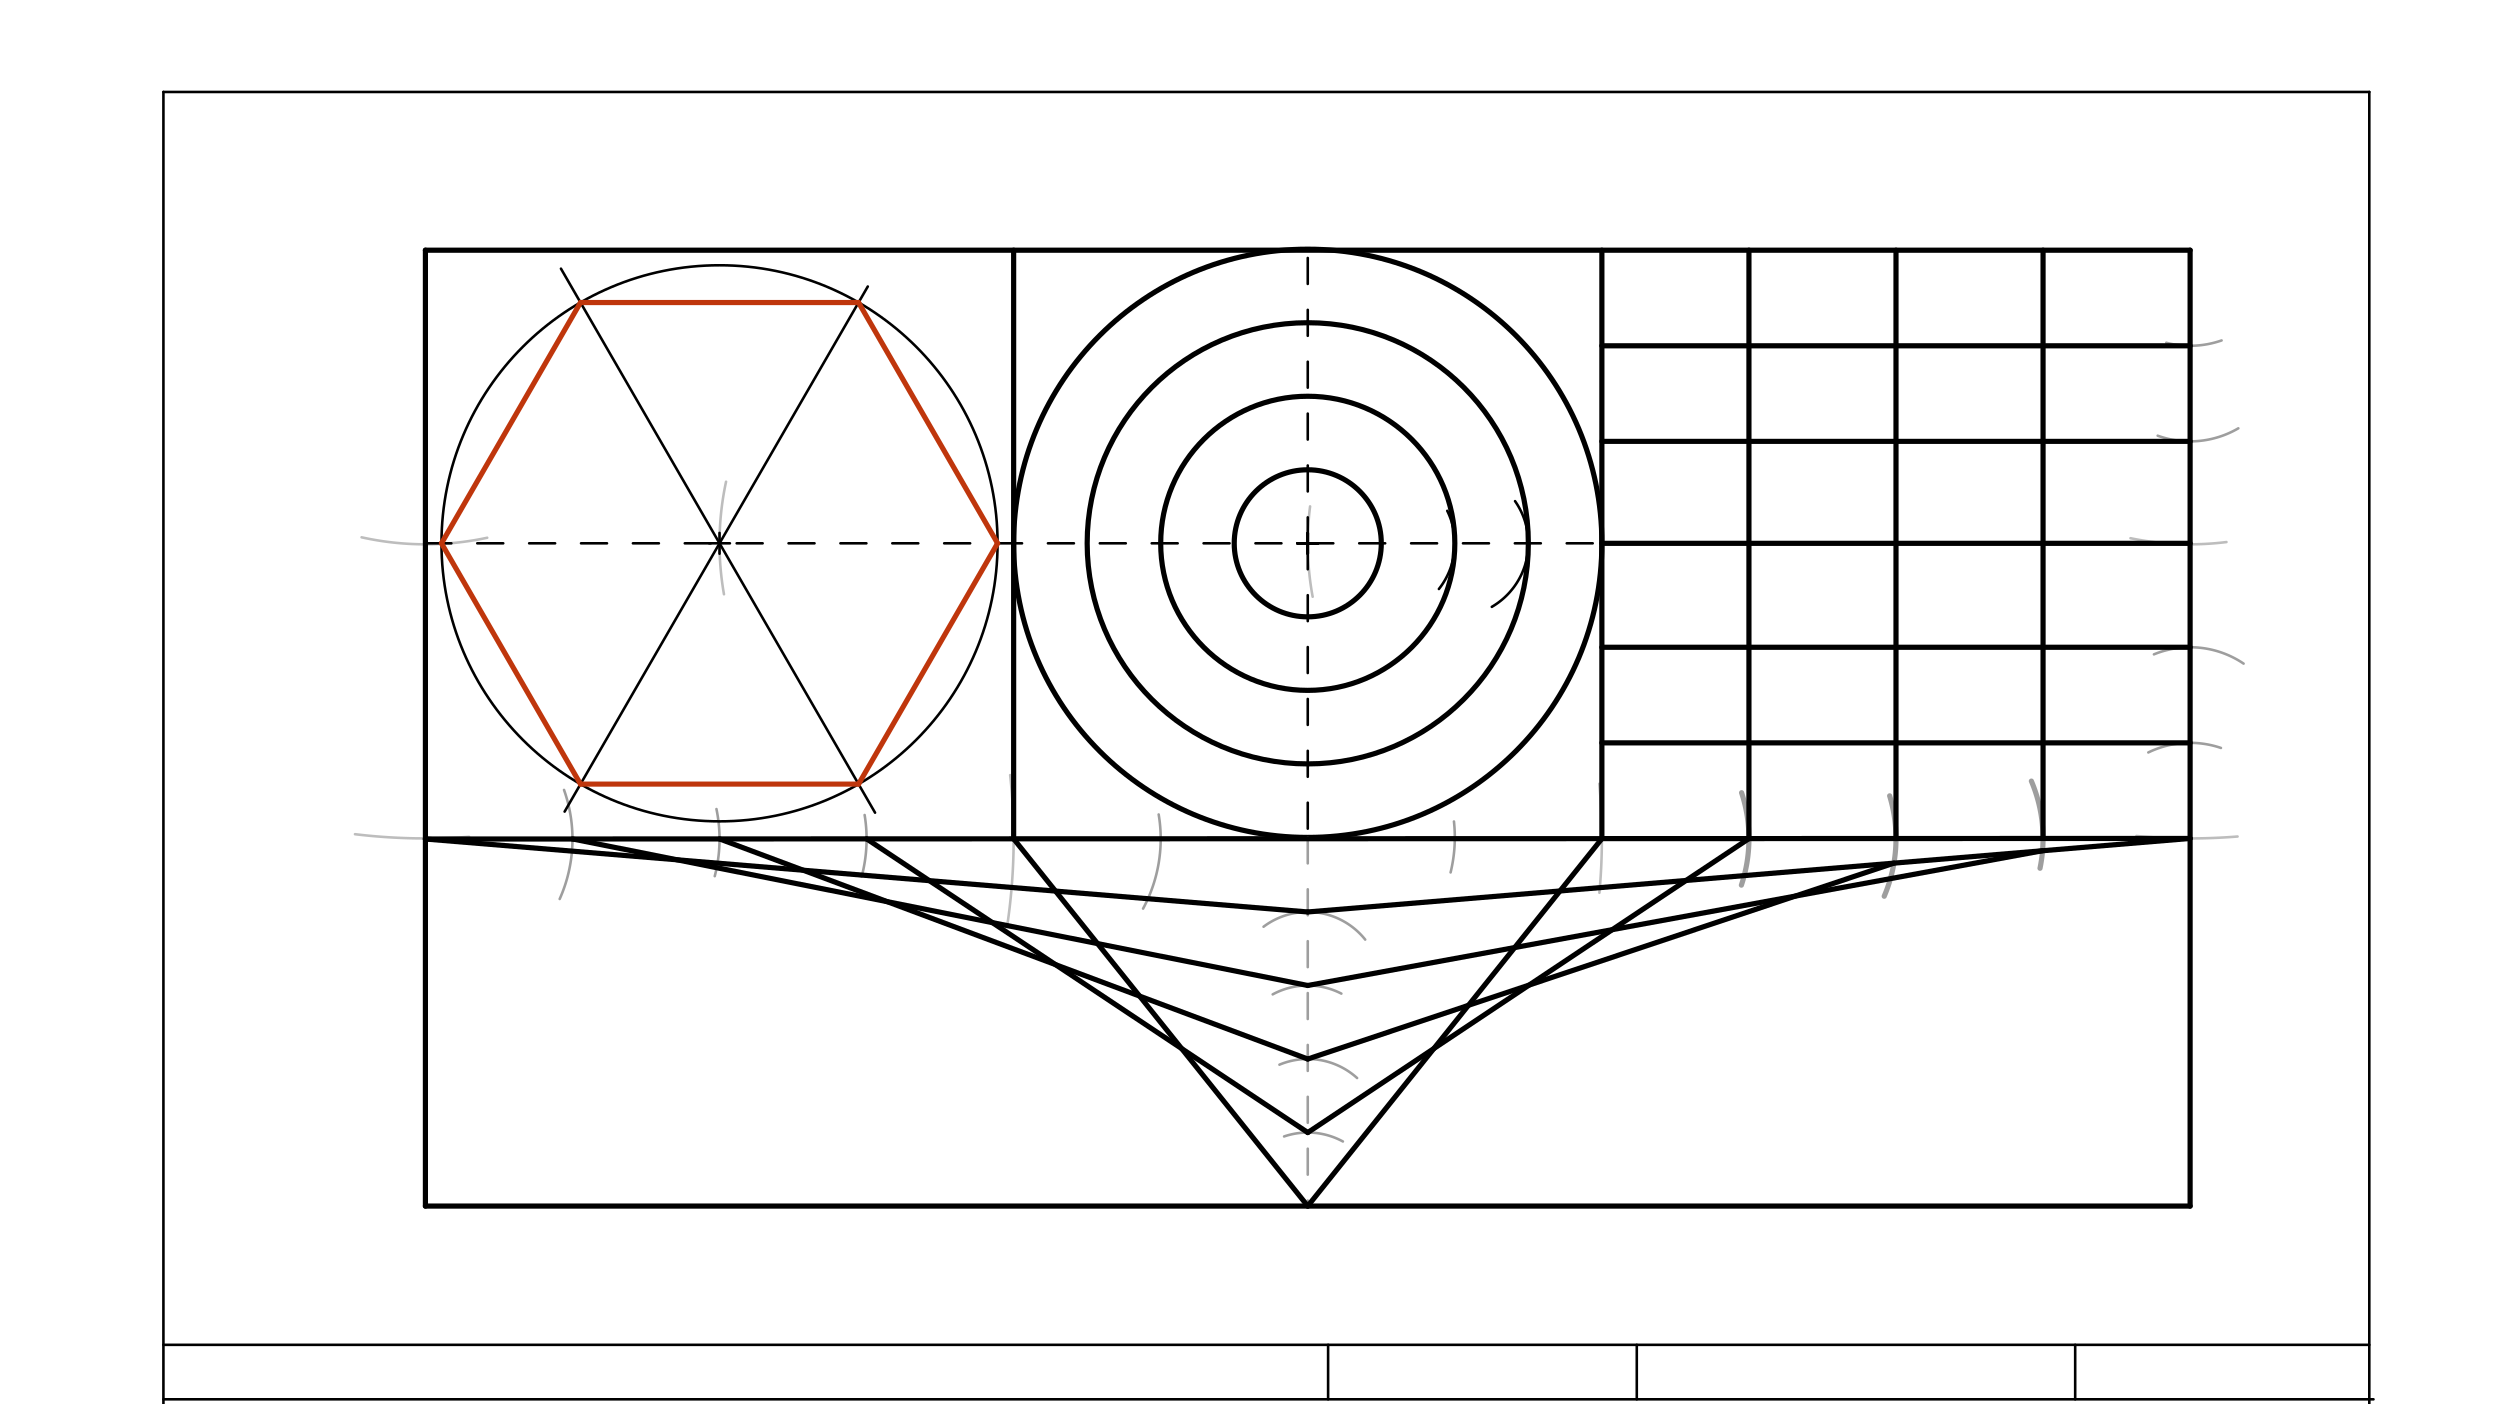 <svg xmlns="http://www.w3.org/2000/svg" class="svg--816" height="100%" preserveAspectRatio="xMidYMid meet" viewBox="0 0 963.78 541.417" width="100%"><defs><marker id="marker-arrow" markerHeight="16" markerUnits="userSpaceOnUse" markerWidth="24" orient="auto-start-reverse" refX="24" refY="4" viewBox="0 0 24 8"><path d="M 0 0 L 24 4 L 0 8 z" stroke="inherit"></path></marker></defs><g class="aux-layer--949"><g class="element--733"><path d="M 136.862 321.595 A 226.772 226.772 0 0 0 180.821 322.6" fill="none" stroke="#BDBDBD" stroke-dasharray="none" stroke-linecap="round" stroke-width="1"></path></g><g class="element--733"><path d="M 823.635 322.28 A 226.772 226.772 0 0 0 862.598 322.487" fill="none" stroke="#BDBDBD" stroke-dasharray="none" stroke-linecap="round" stroke-width="1"></path></g><g class="element--733"><path d="M 389.429 298.816 A 226.772 226.772 0 0 1 388.28 356.979" fill="none" stroke="#BDBDBD" stroke-dasharray="none" stroke-linecap="round" stroke-width="1"></path></g><g class="element--733"><path d="M 616.547 302.145 A 226.772 226.772 0 0 1 616.589 344.164" fill="none" stroke="#BDBDBD" stroke-dasharray="none" stroke-linecap="round" stroke-width="1"></path></g><g class="element--733"><path d="M 821.338 207.486 A 113.386 113.386 0 0 0 858.313 208.972" fill="none" stroke="#BDBDBD" stroke-dasharray="none" stroke-linecap="round" stroke-width="1"></path></g><g class="element--733"><path d="M 139.403 207.139 A 113.386 113.386 0 0 0 187.82 207.309" fill="none" stroke="#BDBDBD" stroke-dasharray="none" stroke-linecap="round" stroke-width="1"></path></g><g class="element--733"><path d="M 279.898 185.719 A 113.386 113.386 0 0 0 279.098 229.084" fill="none" stroke="#BDBDBD" stroke-dasharray="none" stroke-linecap="round" stroke-width="1"></path></g><g class="element--733"><path d="M 505.053 195.23 A 113.386 113.386 0 0 0 506.043 230.044" fill="none" stroke="#BDBDBD" stroke-dasharray="none" stroke-linecap="round" stroke-width="1"></path></g><g class="element--733"><line stroke="#000000" stroke-dasharray="10" stroke-linecap="round" stroke-width="1" x1="504.157" x2="504.157" y1="209.453" y2="96.453"></line></g><g class="element--733"><line stroke="#000000" stroke-dasharray="10" stroke-linecap="round" stroke-width="1" x1="504.157" x2="504.157" y1="209.453" y2="323.339"></line></g><g class="element--733"><path d="M 530.683 199.457 A 28.346 28.346 0 0 1 526.124 227.37" fill="none" stroke="#000000" stroke-dasharray="none" stroke-linecap="round" stroke-width="1"></path></g><g class="element--733"><path d="M 557.935 196.932 A 28.346 28.346 0 0 1 554.719 227.06" fill="none" stroke="#000000" stroke-dasharray="none" stroke-linecap="round" stroke-width="1"></path></g><g class="element--733"><path d="M 584.076 193.202 A 28.346 28.346 0 0 1 575.121 233.945" fill="none" stroke="#000000" stroke-dasharray="none" stroke-linecap="round" stroke-width="1"></path></g><g class="element--733"><g class="center--a87"><line x1="500.157" y1="209.453" x2="508.157" y2="209.453" stroke="#000000" stroke-width="1" stroke-linecap="round"></line><line x1="504.157" y1="205.453" x2="504.157" y2="213.453" stroke="#000000" stroke-width="1" stroke-linecap="round"></line><circle class="hit--87b" cx="504.157" cy="209.453" r="4" stroke="none" fill="transparent"></circle></g><circle cx="504.157" cy="209.453" fill="none" r="28.346" stroke="#000000" stroke-dasharray="none" stroke-width="2"></circle></g><g class="element--733"><g class="center--a87"><line x1="500.157" y1="209.453" x2="508.157" y2="209.453" stroke="#000000" stroke-width="1" stroke-linecap="round"></line><line x1="504.157" y1="205.453" x2="504.157" y2="213.453" stroke="#000000" stroke-width="1" stroke-linecap="round"></line><circle class="hit--87b" cx="504.157" cy="209.453" r="4" stroke="none" fill="transparent"></circle></g><circle cx="504.157" cy="209.453" fill="none" r="56.693" stroke="#000000" stroke-dasharray="none" stroke-width="2"></circle></g><g class="element--733"><g class="center--a87"><line x1="500.157" y1="209.453" x2="508.157" y2="209.453" stroke="#000000" stroke-width="1" stroke-linecap="round"></line><line x1="504.157" y1="205.453" x2="504.157" y2="213.453" stroke="#000000" stroke-width="1" stroke-linecap="round"></line><circle class="hit--87b" cx="504.157" cy="209.453" r="4" stroke="none" fill="transparent"></circle></g><circle cx="504.157" cy="209.453" fill="none" r="85.039" stroke="#000000" stroke-dasharray="none" stroke-width="2"></circle></g><g class="element--733"><g class="center--a87"><line x1="500.157" y1="209.453" x2="508.157" y2="209.453" stroke="#000000" stroke-width="1" stroke-linecap="round"></line><line x1="504.157" y1="205.453" x2="504.157" y2="213.453" stroke="#000000" stroke-width="1" stroke-linecap="round"></line><circle class="hit--87b" cx="504.157" cy="209.453" r="4" stroke="none" fill="transparent"></circle></g><circle cx="504.157" cy="209.453" fill="none" r="113.386" stroke="#000000" stroke-dasharray="none" stroke-width="2"></circle></g><g class="element--733"><path d="M 671.404 305.606 A 56.693 56.693 0 0 1 671.327 341.229" fill="none" stroke="#9E9E9E" stroke-dasharray="none" stroke-linecap="round" stroke-width="2"></path></g><g class="element--733"><path d="M 728.483 306.809 A 56.693 56.693 0 0 1 726.391 345.506" fill="none" stroke="#9E9E9E" stroke-dasharray="none" stroke-linecap="round" stroke-width="2"></path></g><g class="element--733"><path d="M 783.123 301.129 A 56.693 56.693 0 0 1 786.452 334.721" fill="none" stroke="#9E9E9E" stroke-dasharray="none" stroke-linecap="round" stroke-width="2"></path></g><g class="element--733"><path d="M 828.206 290.082 A 36.85 36.85 0 0 1 856.189 288.34" fill="none" stroke="#9E9E9E" stroke-dasharray="none" stroke-linecap="round" stroke-width="1"></path></g><g class="element--733"><path d="M 830.374 252.263 A 36.85 36.85 0 0 1 864.927 255.828" fill="none" stroke="#9E9E9E" stroke-dasharray="none" stroke-linecap="round" stroke-width="1"></path></g><g class="element--733"><path d="M 835.137 132.142 A 36.85 36.85 0 0 0 856.444 131.25" fill="none" stroke="#9E9E9E" stroke-dasharray="none" stroke-linecap="round" stroke-width="1"></path></g><g class="element--733"><path d="M 831.814 167.969 A 36.85 36.85 0 0 0 862.896 165.126" fill="none" stroke="#9E9E9E" stroke-dasharray="none" stroke-linecap="round" stroke-width="1"></path></g><g class="element--733"><path d="M 217.442 304.53 A 56.693 56.693 0 0 1 215.768 346.564" fill="none" stroke="#9E9E9E" stroke-dasharray="none" stroke-linecap="round" stroke-width="1"></path></g><g class="element--733"><path d="M 276.201 311.904 A 56.693 56.693 0 0 1 275.544 337.766" fill="none" stroke="#9E9E9E" stroke-dasharray="none" stroke-linecap="round" stroke-width="1"></path></g><g class="element--733"><path d="M 333.325 314.2 A 56.693 56.693 0 0 1 332.176 337.981" fill="none" stroke="#9E9E9E" stroke-dasharray="none" stroke-linecap="round" stroke-width="1"></path></g><g class="element--733"><path d="M 446.683 313.996 A 56.693 56.693 0 0 1 440.676 350.278" fill="none" stroke="#9E9E9E" stroke-dasharray="none" stroke-linecap="round" stroke-width="1"></path></g><g class="element--733"><path d="M 560.517 316.703 A 56.693 56.693 0 0 1 559.223 336.324" fill="none" stroke="#9E9E9E" stroke-dasharray="none" stroke-linecap="round" stroke-width="1"></path></g><g class="element--733"><line stroke="#9E9E9E" stroke-dasharray="10" stroke-linecap="round" stroke-width="1" x1="504.157" x2="504.157" y1="322.839" y2="464.957"></line></g><g class="element--733"><path d="M 495.039 438.117 A 28.346 28.346 0 0 1 517.695 440.052" fill="none" stroke="#9E9E9E" stroke-dasharray="none" stroke-linecap="round" stroke-width="1"></path></g><g class="element--733"><path d="M 493.248 410.447 A 28.346 28.346 0 0 1 523.169 415.585" fill="none" stroke="#9E9E9E" stroke-dasharray="none" stroke-linecap="round" stroke-width="1"></path></g><g class="element--733"><path d="M 490.65 383.343 A 28.346 28.346 0 0 1 517.102 383.046" fill="none" stroke="#9E9E9E" stroke-dasharray="none" stroke-linecap="round" stroke-width="1"></path></g><g class="element--733"><path d="M 487.121 357.262 A 28.346 28.346 0 0 1 526.296 362.215" fill="none" stroke="#9E9E9E" stroke-dasharray="none" stroke-linecap="round" stroke-width="1"></path></g></g><g class="main-layer--75a"><g class="element--733"><line stroke="#000000" stroke-dasharray="none" stroke-linecap="round" stroke-width="1" x1="63" x2="913.394" y1="35.453" y2="35.453"></line></g><g class="element--733"><line stroke="#000000" stroke-dasharray="none" stroke-linecap="round" stroke-width="1" x1="63" x2="63" y1="35.453" y2="574.036"></line></g><g class="element--733"><line stroke="#000000" stroke-dasharray="none" stroke-linecap="round" stroke-width="1" x1="913.394" x2="913.394" y1="35.453" y2="574.036"></line></g><g class="element--733"><line stroke="#000000" stroke-dasharray="none" stroke-linecap="round" stroke-width="1" x1="63" x2="915" y1="539.453" y2="539.453"></line></g><g class="element--733"><line stroke="#000000" stroke-dasharray="none" stroke-linecap="round" stroke-width="1" x1="63" x2="913.394" y1="518.453" y2="518.453"></line></g><g class="element--733"><line stroke="#000000" stroke-dasharray="none" stroke-linecap="round" stroke-width="1" x1="800.008" x2="800.008" y1="518.453" y2="539.453"></line></g><g class="element--733"><line stroke="#000000" stroke-dasharray="none" stroke-linecap="round" stroke-width="1" x1="631" x2="631" y1="518.453" y2="539.453"></line></g><g class="element--733"><line stroke="#000000" stroke-dasharray="none" stroke-linecap="round" stroke-width="1" x1="512" x2="512" y1="539.453" y2="518.453"></line></g><g class="element--733"><line stroke="#000000" stroke-dasharray="none" stroke-linecap="round" stroke-width="2" x1="164" x2="844.315" y1="96.453" y2="96.453"></line></g><g class="element--733"><line stroke="#000000" stroke-dasharray="none" stroke-linecap="round" stroke-width="2" x1="844.315" x2="844.315" y1="96.453" y2="464.957"></line></g><g class="element--733"><line stroke="#000000" stroke-dasharray="none" stroke-linecap="round" stroke-width="2" x1="164" x2="164" y1="96.453" y2="464.957"></line></g><g class="element--733"><line stroke="#000000" stroke-dasharray="none" stroke-linecap="round" stroke-width="2" x1="164" x2="844.315" y1="464.957" y2="464.957"></line></g><g class="element--733"><line stroke="#000000" stroke-dasharray="none" stroke-linecap="round" stroke-width="2" x1="164" x2="844.315" y1="323.453" y2="323.225"></line></g><g class="element--733"><line stroke="#000000" stroke-dasharray="none" stroke-linecap="round" stroke-width="2" x1="390.772" x2="390.772" y1="323.377" y2="96.453"></line></g><g class="element--733"><line stroke="#000000" stroke-dasharray="none" stroke-linecap="round" stroke-width="2" x1="617.543" x2="617.543" y1="323.301" y2="96.453"></line></g><g class="element--733"><line stroke="#000000" stroke-dasharray="10" stroke-linecap="round" stroke-width="1" x1="164" x2="844.315" y1="209.453" y2="209.453"></line></g><g class="element--733"><g class="center--a87"><line x1="273.386" y1="209.453" x2="281.386" y2="209.453" stroke="#000000" stroke-width="1" stroke-linecap="round"></line><line x1="277.386" y1="205.453" x2="277.386" y2="213.453" stroke="#000000" stroke-width="1" stroke-linecap="round"></line><circle class="hit--87b" cx="277.386" cy="209.453" r="4" stroke="none" fill="transparent"></circle></g><circle cx="277.386" cy="209.453" fill="none" r="107.19" stroke="#000000" stroke-dasharray="none" stroke-width="1"></circle></g><g class="element--733"><line stroke="#000000" stroke-dasharray="none" stroke-linecap="round" stroke-width="1" x1="277.386" x2="334.542" y1="209.453" y2="110.456"></line></g><g class="element--733"><line stroke="#000000" stroke-dasharray="none" stroke-linecap="round" stroke-width="1" x1="277.386" x2="216.256" y1="209.453" y2="103.573"></line></g><g class="element--733"><line stroke="#000000" stroke-dasharray="none" stroke-linecap="round" stroke-width="1" x1="277.386" x2="337.341" y1="209.453" y2="313.298"></line></g><g class="element--733"><line stroke="#000000" stroke-dasharray="none" stroke-linecap="round" stroke-width="1" x1="277.386" x2="217.671" y1="209.453" y2="312.882"></line></g><g class="element--733"><line stroke="#BF360C" stroke-dasharray="none" stroke-linecap="round" stroke-width="2" x1="223.791" x2="330.981" y1="116.624" y2="116.624"></line></g><g class="element--733"><line stroke="#BF360C" stroke-dasharray="none" stroke-linecap="round" stroke-width="2" x1="330.981" x2="384.576" y1="116.624" y2="209.453"></line></g><g class="element--733"><line stroke="#BF360C" stroke-dasharray="none" stroke-linecap="round" stroke-width="2" x1="384.576" x2="330.981" y1="209.453" y2="302.282"></line></g><g class="element--733"><line stroke="#BF360C" stroke-dasharray="none" stroke-linecap="round" stroke-width="2" x1="330.981" x2="223.791" y1="302.282" y2="302.282"></line></g><g class="element--733"><line stroke="#BF360C" stroke-dasharray="none" stroke-linecap="round" stroke-width="2" x1="223.791" x2="170.196" y1="302.282" y2="209.453"></line></g><g class="element--733"><line stroke="#BF360C" stroke-dasharray="none" stroke-linecap="round" stroke-width="2" x1="170.196" x2="223.791" y1="209.453" y2="116.624"></line></g><g class="element--733"><line stroke="#000000" stroke-dasharray="none" stroke-linecap="round" stroke-width="2" x1="674.236" x2="674.236" y1="323.282" y2="96.453"></line></g><g class="element--733"><line stroke="#000000" stroke-dasharray="none" stroke-linecap="round" stroke-width="2" x1="730.929" x2="730.929" y1="323.263" y2="96.453"></line></g><g class="element--733"><line stroke="#000000" stroke-dasharray="none" stroke-linecap="round" stroke-width="2" x1="787.622" x2="787.622" y1="323.244" y2="96.453"></line></g><g class="element--733"><line stroke="#000000" stroke-dasharray="none" stroke-linecap="round" stroke-width="2" x1="844.315" x2="617.543" y1="133.304" y2="133.304"></line></g><g class="element--733"><line stroke="#000000" stroke-dasharray="none" stroke-linecap="round" stroke-width="2" x1="844.315" x2="617.543" y1="170.154" y2="170.154"></line></g><g class="element--733"><line stroke="#000000" stroke-dasharray="none" stroke-linecap="round" stroke-width="2" x1="844.315" x2="617.543" y1="209.453" y2="209.453"></line></g><g class="element--733"><line stroke="#000000" stroke-dasharray="none" stroke-linecap="round" stroke-width="2" x1="844.315" x2="617.543" y1="249.524" y2="249.524"></line></g><g class="element--733"><line stroke="#000000" stroke-dasharray="none" stroke-linecap="round" stroke-width="2" x1="844.315" x2="617.543" y1="286.374" y2="286.374"></line></g><g class="element--733"><line stroke="#000000" stroke-dasharray="none" stroke-linecap="round" stroke-width="2" x1="504.157" x2="844.315" y1="351.571" y2="323.225"></line></g><g class="element--733"><line stroke="#000000" stroke-dasharray="none" stroke-linecap="round" stroke-width="2" x1="504.157" x2="787.427" y1="379.918" y2="327.965"></line></g><g class="element--733"><line stroke="#000000" stroke-dasharray="none" stroke-linecap="round" stroke-width="2" x1="504.157" x2="730.135" y1="408.264" y2="332.74"></line></g><g class="element--733"><line stroke="#000000" stroke-dasharray="none" stroke-linecap="round" stroke-width="2" x1="504.157" x2="674.236" y1="436.611" y2="323.282"></line></g><g class="element--733"><line stroke="#000000" stroke-dasharray="none" stroke-linecap="round" stroke-width="2" x1="504.157" x2="617.543" y1="464.957" y2="323.301"></line></g><g class="element--733"><line stroke="#000000" stroke-dasharray="none" stroke-linecap="round" stroke-width="2" x1="504.157" x2="390.772" y1="464.957" y2="323.377"></line></g><g class="element--733"><line stroke="#000000" stroke-dasharray="none" stroke-linecap="round" stroke-width="2" x1="504.157" x2="334.079" y1="436.611" y2="323.396"></line></g><g class="element--733"><line stroke="#000000" stroke-dasharray="none" stroke-linecap="round" stroke-width="2" x1="277.386" x2="504.157" y1="323.415" y2="408.264"></line></g><g class="element--733"><line stroke="#000000" stroke-dasharray="none" stroke-linecap="round" stroke-width="2" x1="504.157" x2="220.693" y1="379.918" y2="323.434"></line></g><g class="element--733"><line stroke="#000000" stroke-dasharray="none" stroke-linecap="round" stroke-width="2" x1="504.157" x2="164" y1="351.571" y2="323.453"></line></g></g><g class="snaps-layer--ac6"></g><g class="temp-layer--52d"></g></svg>